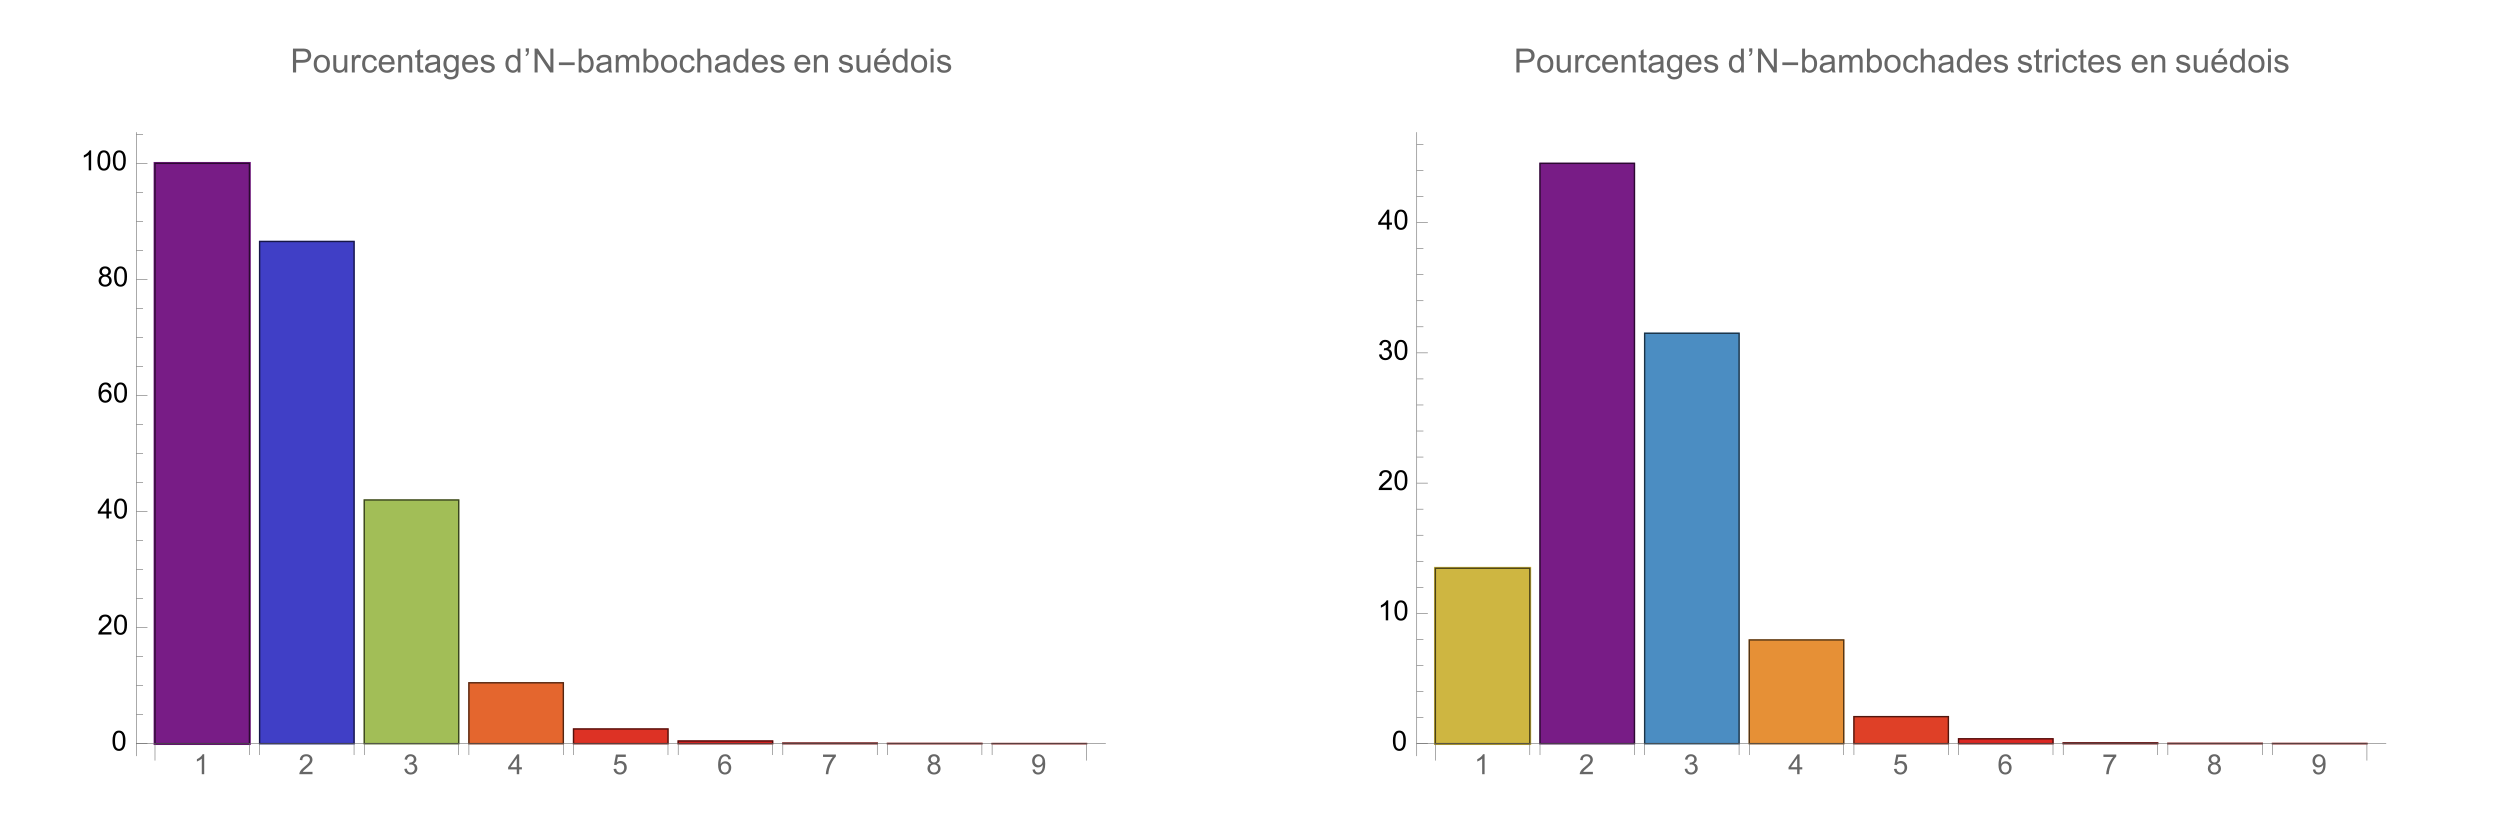 <svg preserveAspectRatio="xMidYMin" viewBox="0 0 900 300" xmlns="http://www.w3.org/2000/svg" xmlns:xlink="http://www.w3.org/1999/xlink"><symbol id="a" overflow="visible"><path d="m3.727 0h-.879v-5.602c-.211.203-.488.406-.832.605-.344.203-.652.355-.926.457v-.852c.492-.23.922-.512 1.289-.84.367-.328.629-.648.781-.957h.566zm0 0"/></symbol><symbol id="b" overflow="visible"><path d="m5.035-.844v.844h-4.73c-.008-.211.027-.414.102-.609.121-.324.312-.641.578-.953s.648-.672 1.148-1.086c.777-.637 1.305-1.141 1.578-1.516.273-.371.41-.723.41-1.055 0-.348-.125-.645-.375-.883-.246-.238-.574-.359-.973-.359-.422 0-.762.129-1.016.383-.254.254-.383.605-.387 1.055l-.902-.094c.062-.672.293-1.188.699-1.539.402-.355.945-.531 1.625-.531.688 0 1.23.191 1.629.57.402.383.602.855.602 1.418 0 .285-.059.566-.176.844-.117.277-.312.566-.582.875-.273.305-.723.727-1.355 1.258-.527.441-.867.742-1.016.902-.148.156-.273.316-.371.477zm0 0"/></symbol><symbol id="c" overflow="visible"><path d="m.422-1.891.875-.117c.102.5.273.859.516 1.078s.539.328.887.328c.414 0 .762-.141 1.047-.43.285-.285.43-.641.43-1.062 0-.406-.133-.738-.395-1-.266-.262-.602-.391-1.008-.391-.164 0-.371.031-.621.094l.098-.77c.059.008.105.012.141.012.375 0 .715-.102 1.012-.297.301-.195.449-.496.449-.902 0-.32-.109-.59-.328-.801-.219-.211-.496-.316-.844-.316-.34 0-.625.105-.852.324-.23.215-.375.535-.441.965l-.879-.156c.109-.59.352-1.047.734-1.371.379-.324.852-.484 1.418-.484.391 0 .75.082 1.082.25.328.168.578.398.754.688.172.289.262.598.262.922 0 .309-.086.594-.25.844-.168.254-.414.457-.738.609.422.098.754.297.988.605.234.309.352.691.352 1.156 0 .625-.23 1.152-.688 1.59-.453.434-1.031.648-1.727.648-.629 0-1.148-.184-1.566-.559-.414-.375-.652-.859-.707-1.457zm0 0"/></symbol><symbol id="d" overflow="visible"><path d="m3.234 0v-1.715h-3.109v-.805l3.27-4.637h.715v4.637h.969v.805h-.969v1.715zm0-2.52v-3.227l-2.242 3.227zm0 0"/></symbol><symbol id="e" overflow="visible"><path d="m.414-1.875.922-.078c.07.449.23.785.477 1.012.25.227.551.34.902.34.422 0 .781-.16 1.074-.477.293-.32.438-.742.438-1.27 0-.504-.141-.898-.422-1.188-.281-.289-.648-.434-1.105-.434-.281 0-.539.062-.766.191-.227.129-.406.297-.535.5l-.828-.105.695-3.68h3.559v.844h-2.855l-.387 1.922c.43-.301.879-.449 1.352-.449.625 0 1.152.215 1.582.648s.645.992.645 1.672c0 .648-.188 1.207-.566 1.68-.457.578-1.086.867-1.879.867-.652 0-1.184-.18-1.594-.547-.41-.363-.648-.848-.707-1.449zm0 0"/></symbol><symbol id="f" overflow="visible"><path d="m4.977-5.406-.875.07c-.078-.344-.188-.598-.332-.754-.238-.25-.531-.375-.879-.375-.281 0-.527.078-.738.234-.277.203-.492.496-.652.883-.16.387-.242.941-.25 1.656.211-.324.469-.562.777-.719.305-.156.625-.234.961-.234.586 0 1.086.215 1.496.648.414.43.617.988.617 1.672 0 .449-.098.867-.289 1.254-.195.383-.461.68-.797.883-.34.207-.727.309-1.156.309-.73 0-1.328-.27-1.789-.809-.461-.539-.695-1.426-.695-2.664 0-1.383.258-2.387.766-3.016.445-.547 1.047-.82 1.805-.82.562 0 1.023.156 1.383.473s.574.754.648 1.309zm-3.59 3.086c0 .305.062.594.191.871.129.277.309.488.539.633.234.145.477.215.73.215.371 0 .688-.148.957-.449.266-.301.398-.707.398-1.219 0-.496-.133-.887-.395-1.172-.262-.285-.598-.426-.996-.426s-.734.141-1.012.426c-.277.285-.414.66-.414 1.121zm0 0"/></symbol><symbol id="g" overflow="visible"><path d="m.473-6.219v-.848h4.637v.684c-.457.484-.91 1.129-1.355 1.934-.449.805-.793 1.633-1.039 2.48-.176.602-.289 1.258-.336 1.969h-.902c.008-.562.117-1.242.328-2.039.211-.797.516-1.57.914-2.309.395-.742.816-1.363 1.262-1.871zm0 0"/></symbol><symbol id="h" overflow="visible"><path d="m1.766-3.883c-.363-.133-.633-.324-.809-.57s-.262-.543-.262-.891c0-.52.184-.957.559-1.312s.875-.531 1.496-.531c.625 0 1.125.18 1.508.543.383.363.57.805.57 1.328 0 .332-.086.621-.262.867-.172.246-.438.434-.793.566.441.145.773.375 1.004.695.23.32.344.699.344 1.141 0 .613-.215 1.129-.648 1.543-.434.418-1.004.625-1.707.625-.707 0-1.277-.207-1.711-.625-.434-.418-.648-.941-.648-1.566 0-.465.117-.855.352-1.168.238-.316.574-.531 1.008-.645zm-.172-1.488c0 .34.105.613.324.832.219.215.504.32.852.32.34 0 .613-.105.832-.32.215-.211.324-.473.324-.781 0-.324-.113-.594-.336-.816-.223-.219-.5-.328-.832-.328-.336 0-.613.105-.836.324-.219.215-.328.469-.328.77zm-.285 3.305c0 .25.059.496.18.73.117.234.293.414.527.543.234.129.488.191.758.191.422 0 .766-.133 1.039-.406.273-.27.41-.613.41-1.027 0-.426-.141-.773-.422-1.051-.281-.277-.633-.414-1.059-.414-.414 0-.754.137-1.027.41-.27.273-.406.613-.406 1.023zm0 0"/></symbol><symbol id="i" overflow="visible"><path d="m.547-1.656.844-.078c.07.398.211.688.41.867.203.18.461.266.777.266.27 0 .508-.062.711-.184.203-.125.371-.289.5-.496.129-.207.238-.484.328-.836.086-.352.133-.711.133-1.078 0-.039-.004-.094-.008-.172-.176.277-.414.504-.719.68-.305.172-.633.262-.988.262-.594 0-1.094-.215-1.504-.645-.41-.43-.617-.996-.617-1.699 0-.727.215-1.312.645-1.754.426-.441.965-.664 1.605-.664.469 0 .895.125 1.277.375.387.25.68.609.879 1.074.203.465.301 1.133.301 2.012 0 .914-.098 1.645-.297 2.188-.199.539-.492.953-.887 1.234-.391.285-.852.426-1.379.426-.559 0-1.016-.156-1.371-.465-.355-.312-.57-.75-.641-1.312zm3.598-3.156c0-.508-.133-.906-.402-1.203-.27-.297-.59-.445-.969-.445-.391 0-.73.16-1.02.48-.289.316-.434.73-.434 1.238 0 .457.137.828.41 1.113.277.285.613.426 1.02.426s.742-.141 1.004-.426c.262-.285.391-.68.391-1.184zm0 0"/></symbol><symbol id="j" overflow="visible"><path d="m.414-3.531c0-.844.09-1.527.262-2.043.176-.516.434-.914.777-1.191.344-.281.773-.422 1.297-.422.383 0 .719.078 1.008.23.289.156.531.379.719.672.188.289.336.645.445 1.062.109.418.16.984.16 1.691 0 .84-.086 1.52-.258 2.035s-.43.914-.773 1.195c-.344.281-.777.422-1.301.422-.691 0-1.234-.246-1.625-.742-.473-.594-.711-1.566-.711-2.91zm.906 0c0 1.176.137 1.957.41 2.348.277.387.613.582 1.02.582.402 0 .742-.195 1.016-.586.277-.391.414-1.172.414-2.344 0-1.18-.137-1.961-.414-2.348-.273-.387-.617-.582-1.027-.582-.402 0-.727.172-.965.516-.305.434-.453 1.238-.453 2.414zm0 0"/></symbol><symbol id="k" overflow="visible"><path d="m.926 0v-8.59h3.238c.57 0 1.008.027 1.309.082.422.07.777.203 1.059.402.285.195.516.473.691.828.172.355.262.746.262 1.172 0 .73-.234 1.348-.699 1.855-.465.504-1.305.758-2.52.758h-2.203v3.492zm1.137-4.508h2.219c.734 0 1.258-.133 1.566-.406.309-.273.465-.66.465-1.156 0-.359-.094-.668-.273-.922-.184-.258-.422-.426-.719-.508-.191-.051-.547-.078-1.062-.078h-2.195zm0 0"/></symbol><symbol id="l" overflow="visible"><path d="m.398-3.109c0-1.152.32-2.008.961-2.562.535-.461 1.188-.691 1.957-.691.855 0 1.555.281 2.098.84.543.562.812 1.336.812 2.324 0 .801-.117 1.43-.359 1.891-.238.457-.59.816-1.047 1.066-.461.254-.961.383-1.504.383-.871 0-1.574-.281-2.113-.836-.535-.559-.805-1.367-.805-2.414zm1.086 0c0 .797.172 1.391.52 1.789.348.395.785.594 1.312.594.523 0 .957-.199 1.309-.598.348-.398.52-1.004.52-1.824 0-.77-.176-1.352-.523-1.746-.352-.398-.785-.598-1.305-.598-.527 0-.965.199-1.312.594-.348.395-.52.992-.52 1.789zm0 0"/></symbol><symbol id="m" overflow="visible"><path d="m4.867 0v-.914c-.484.703-1.141 1.055-1.973 1.055-.367 0-.711-.07-1.027-.211-.32-.141-.555-.316-.711-.531-.152-.211-.262-.473-.324-.781-.043-.207-.066-.535-.066-.984v-3.855h1.055v3.449c0 .551.023.922.066 1.117.066.277.207.492.422.652.215.156.48.238.797.238.316 0 .613-.082.891-.246.277-.16.473-.383.59-.66.113-.281.172-.688.172-1.219v-3.332h1.055v6.223zm0 0"/></symbol><symbol id="n" overflow="visible"><path d="m.781 0v-6.223h.945v.941c.242-.441.469-.73.672-.871.207-.141.43-.211.68-.211.355 0 .715.113 1.082.34l-.363.977c-.258-.152-.516-.227-.773-.227-.23 0-.438.07-.621.207-.184.141-.316.332-.395.578-.117.375-.172.785-.172 1.23v3.258zm0 0"/></symbol><symbol id="o" overflow="visible"><path d="m4.852-2.281 1.039.137c-.113.715-.406 1.273-.871 1.68-.469.402-1.043.605-1.723.605-.852 0-1.535-.277-2.051-.836-.52-.555-.777-1.352-.777-2.391 0-.672.109-1.262.336-1.766.223-.504.559-.883 1.016-1.133.453-.254.949-.379 1.484-.379.676 0 1.227.172 1.656.512.43.344.707.828.828 1.457l-1.023.16c-.098-.418-.273-.734-.52-.945-.25-.211-.551-.316-.902-.316-.531 0-.961.191-1.293.57-.332.383-.496.984-.496 1.809 0 .836.156 1.445.477 1.82.32.379.742.57 1.258.57.414 0 .758-.125 1.035-.383.277-.254.453-.641.527-1.172zm0 0"/></symbol><symbol id="p" overflow="visible"><path d="m5.051-2.004 1.09.137c-.172.637-.492 1.129-.953 1.48-.465.352-1.062.527-1.781.527-.91 0-1.633-.281-2.168-.84-.531-.562-.801-1.348-.801-2.359 0-1.047.273-1.859.812-2.438s1.234-.867 2.094-.867c.832 0 1.516.285 2.039.848.527.566.793 1.367.793 2.391 0 .062-.004.156-.004.281h-4.641c.039.684.23 1.211.578 1.57.348.363.781.547 1.301.547.387 0 .715-.102.988-.305.273-.203.492-.527.652-.973zm-3.465-1.707h3.477c-.047-.523-.18-.914-.398-1.176-.336-.406-.773-.609-1.305-.609-.484 0-.895.16-1.223.488-.332.324-.512.758-.551 1.297zm0 0"/></symbol><symbol id="q" overflow="visible"><path d="m.789 0v-6.223h.953v.887c.457-.684 1.117-1.027 1.977-1.027.375 0 .723.066 1.035.203.316.133.551.309.707.527s.266.48.328.781c.039.195.059.539.059 1.023v3.828h-1.055v-3.785c0-.43-.043-.75-.121-.965-.082-.211-.23-.383-.438-.508-.211-.129-.453-.191-.734-.191-.449 0-.84.145-1.164.426-.328.285-.492.828-.492 1.625v3.398zm0 0"/></symbol><symbol id="r" overflow="visible"><path d="m3.094-.945.152.934c-.297.062-.562.094-.797.094-.383 0-.68-.059-.891-.184-.211-.121-.359-.277-.445-.477-.086-.195-.129-.609-.129-1.242v-3.582h-.773v-.82h.773v-1.543l1.047-.633v2.176h1.062v.82h-1.062v3.637c0 .301.02.496.059.582.035.086.098.152.18.207.086.051.207.074.363.074.117 0 .27-.012.461-.043zm0 0"/></symbol><symbol id="s" overflow="visible"><path d="m4.852-.766c-.391.332-.766.562-1.129.703-.359.137-.746.203-1.16.203-.684 0-1.211-.168-1.578-.5-.367-.336-.551-.762-.551-1.281 0-.305.07-.582.207-.836.141-.25.32-.453.547-.605.223-.152.477-.27.758-.348.207-.055.52-.105.938-.156.852-.102 1.477-.223 1.883-.363.004-.145.004-.238.004-.277 0-.43-.098-.73-.301-.906-.27-.238-.668-.359-1.199-.359-.496 0-.863.09-1.098.262-.238.176-.414.48-.523.926l-1.031-.141c.094-.441.246-.801.461-1.07.215-.273.523-.48.93-.629.406-.145.879-.219 1.414-.219.531 0 .961.062 1.297.188.332.125.574.281.73.473.156.188.266.43.328.719.035.18.051.5.051.969v1.406c0 .98.023 1.602.07 1.863.043.258.133.508.266.746h-1.102c-.109-.219-.18-.477-.211-.766zm-.086-2.359c-.383.156-.961.289-1.727.398-.434.062-.738.133-.918.211-.18.078-.316.195-.418.344-.098.152-.145.32-.145.5 0 .281.105.516.32.703.211.188.523.281.934.281.406 0 .766-.086 1.086-.266.316-.176.547-.422.695-.727.113-.238.172-.594.172-1.055zm0 0"/></symbol><symbol id="t" overflow="visible"><path d="m.598.516 1.027.152c.043.316.16.547.355.691.262.195.621.293 1.074.293.488 0 .863-.098 1.129-.293s.445-.469.539-.82c.055-.215.082-.664.074-1.352-.461.543-1.031.812-1.719.812-.855 0-1.52-.309-1.988-.926-.469-.617-.703-1.355-.703-2.223 0-.594.105-1.141.324-1.641.215-.504.523-.891.934-1.164.406-.273.887-.41 1.438-.41.734 0 1.34.297 1.816.891v-.75h.973v5.379c0 .969-.098 1.656-.297 2.059-.195.406-.508.723-.938.957-.426.234-.953.352-1.578.352-.742 0-1.34-.164-1.801-.5-.457-.332-.676-.836-.66-1.508zm.871-3.738c0 .816.164 1.41.488 1.785s.73.562 1.219.562c.484 0 .891-.184 1.219-.559.328-.371.492-.957.492-1.754 0-.762-.168-1.336-.508-1.723-.336-.387-.746-.582-1.223-.582-.469 0-.867.191-1.195.574-.328.379-.492.945-.492 1.695zm0 0"/></symbol><symbol id="u" overflow="visible"><path d="m.367-1.859 1.047-.164c.059.418.219.742.488.961.266.223.641.336 1.121.336.484 0 .844-.098 1.078-.297.234-.195.352-.43.352-.695 0-.238-.102-.422-.312-.562-.145-.094-.5-.211-1.078-.355-.773-.195-1.309-.363-1.605-.508-.301-.141-.527-.34-.68-.59-.156-.254-.23-.531-.23-.836 0-.277.062-.535.188-.77.129-.238.301-.434.52-.59.164-.121.387-.223.672-.309.281-.082.586-.125.91-.125.488 0 .918.07 1.285.211.371.141.645.332.816.57.176.242.297.562.367.965l-1.031.141c-.047-.32-.184-.57-.41-.75-.223-.18-.543-.27-.949-.27-.484 0-.832.082-1.039.238-.207.16-.312.352-.312.562 0 .137.047.262.133.371.086.113.219.207.402.281.105.039.418.129.934.27.746.199 1.266.363 1.559.488.297.129.527.312.695.555.168.242.254.543.254.902 0 .352-.105.684-.309.992-.207.312-.504.551-.887.723-.387.168-.828.254-1.312.254-.809 0-1.426-.168-1.852-.504-.422-.336-.695-.832-.812-1.496zm0 0"/></symbol><symbol id="v" overflow="visible"><path d="m4.828 0v-.785c-.395.617-.977.926-1.742.926-.496 0-.949-.137-1.367-.41-.414-.273-.738-.656-.965-1.145-.23-.492-.344-1.055-.344-1.691 0-.621.105-1.184.309-1.691.207-.504.52-.891.934-1.164.414-.27.879-.402 1.387-.402.375 0 .711.078 1.004.238.293.156.531.363.715.617v-3.082h1.047v8.59zm-3.336-3.105c0 .797.172 1.395.508 1.785.336.395.73.594 1.188.594.461 0 .852-.188 1.176-.566.32-.375.48-.949.48-1.723 0-.852-.164-1.477-.492-1.875-.328-.398-.73-.602-1.211-.602-.469 0-.859.195-1.176.578-.312.383-.473.984-.473 1.809zm0 0"/></symbol><symbol id="w" overflow="visible"><path d="m.727-7.453v-1.227h1.133v.969c0 .523-.062.898-.184 1.133-.168.316-.43.555-.785.711l-.258-.414c.211-.086.367-.223.473-.406.102-.188.16-.441.172-.766zm0 0"/></symbol><symbol id="x" overflow="visible"><path d="m.914 0v-8.59h1.164l4.516 6.746v-6.746h1.086v8.59h-1.164l-4.512-6.75v6.75zm0 0"/></symbol><symbol id="y" overflow="visible"><path d="m1.766 0h-.98v-8.59h1.055v3.066c.445-.559 1.012-.84 1.707-.84.383 0 .742.078 1.086.23.34.156.621.371.844.652.219.277.391.613.516 1.012.125.395.188.812.188 1.266 0 1.066-.262 1.891-.789 2.469-.527.582-1.16.875-1.898.875-.734 0-1.312-.305-1.727-.922zm-.016-3.156c0 .746.102 1.281.305 1.617.332.543.781.812 1.352.812.461 0 .859-.199 1.195-.602.336-.398.5-.996.5-1.789 0-.812-.16-1.414-.48-1.797-.324-.387-.715-.582-1.168-.582-.461 0-.859.199-1.195.602-.336.398-.508.98-.508 1.738zm0 0"/></symbol><symbol id="z" overflow="visible"><path d="m.789 0v-6.223h.945v.871c.195-.305.453-.547.781-.734.324-.184.691-.277 1.105-.277.461 0 .84.098 1.133.285.297.191.504.461.625.805.492-.727 1.133-1.09 1.922-1.09.617 0 1.09.172 1.426.512.332.344.496.867.496 1.578v4.273h-1.051v-3.922c0-.422-.031-.723-.102-.91-.066-.184-.191-.332-.371-.449-.18-.113-.391-.168-.633-.168-.438 0-.801.145-1.09.438-.289.289-.434.754-.434 1.395v3.617h-1.055v-4.043c0-.469-.086-.82-.258-1.055s-.453-.352-.844-.352c-.297 0-.57.078-.824.234-.25.156-.434.387-.547.684-.113.301-.172.734-.172 1.305v3.227zm0 0"/></symbol><symbol id="A" overflow="visible"><path d="m.789 0v-8.59h1.055v3.082c.492-.57 1.117-.855 1.867-.855.461 0 .859.09 1.199.273.34.18.582.434.73.754.145.32.219.781.219 1.391v3.945h-1.055v-3.945c0-.527-.113-.91-.344-1.148-.227-.242-.551-.359-.969-.359-.312 0-.605.078-.883.242-.273.16-.469.383-.586.656-.117.277-.18.664-.18 1.148v3.406zm0 0"/></symbol><symbol id="B" overflow="visible"><path d="m5.051-2.004 1.09.137c-.172.637-.492 1.129-.953 1.48-.465.352-1.062.527-1.781.527-.91 0-1.633-.281-2.168-.84-.531-.562-.801-1.348-.801-2.359 0-1.047.273-1.859.812-2.438s1.234-.867 2.094-.867c.832 0 1.516.285 2.039.848.527.566.793 1.367.793 2.391 0 .062-.004.156-.004.281h-4.641c.039.684.23 1.211.578 1.57.348.363.781.547 1.301.547.387 0 .715-.102.988-.305.273-.203.492-.527.652-.973zm-3.465-1.707h3.477c-.047-.523-.18-.914-.398-1.176-.336-.406-.773-.609-1.305-.609-.484 0-.895.16-1.223.488-.332.324-.512.758-.551 1.297zm1.141-3.285.777-1.641h1.383l-1.289 1.641zm0 0"/></symbol><symbol id="C" overflow="visible"><path d="m.797-7.375v-1.215h1.055v1.215zm0 7.375v-6.223h1.055v6.223zm0 0"/></symbol><symbol id="D" overflow="visible"><path d="m6.344-2.633h-5.68v-.984h5.68zm0 0"/></symbol><g stroke-linecap="square"><path d="m55.797 267.707v-208.898h33.992v208.898zm0 0" fill="#781c86" stroke="#781c86" stroke-miterlimit="3.25"/><path d="m55.797 267.707v-208.898h33.992v208.898zm0 0" fill="none" stroke="#000" stroke-miterlimit="3.25" stroke-opacity=".637" stroke-width=".5"/><path d="m93.465 267.707v-180.773h33.996v180.773zm0 0" fill="#403fc6" stroke="#403fc6" stroke-miterlimit="3.25" stroke-width=".5"/><path d="m93.465 267.707v-180.773h33.996v180.773zm0 0" fill="none" stroke="#000" stroke-miterlimit="3.25" stroke-opacity=".637" stroke-width=".5"/><path d="m131.137 267.707v-87.711h33.992v87.711zm0 0" fill="#a2be57" stroke="#a2be57" stroke-miterlimit="3.25" stroke-width=".5"/><path d="m131.137 267.707v-87.711h33.992v87.711zm0 0" fill="none" stroke="#000" stroke-miterlimit="3.25" stroke-opacity=".637" stroke-width=".5"/><path d="m168.805 267.707v-21.898h33.996v21.898zm0 0" fill="#e4662e" stroke="#e4662e" stroke-miterlimit="3.25" stroke-width=".5"/><path d="m168.805 267.707v-21.898h33.996v21.898zm0 0" fill="none" stroke="#000" stroke-miterlimit="3.25" stroke-opacity=".637" stroke-width=".5"/><path d="m206.477 267.707v-5.273h33.996v5.273zm0 0" fill="#dd3225" stroke="#dd3225" stroke-miterlimit="3.25" stroke-width=".5"/><path d="m206.477 267.707v-5.273h33.996v5.273zm0 0" fill="none" stroke="#000" stroke-miterlimit="3.25" stroke-opacity=".637" stroke-width=".5"/><path d="m244.148 267.707v-.945h33.992v.945zm0 0" fill="#db2422" stroke="#db2422" stroke-miterlimit="3.25" stroke-width=".5"/><path d="m244.148 267.707v-.945h33.992v.945zm0 0" fill="none" stroke="#000" stroke-miterlimit="3.25" stroke-opacity=".637" stroke-width=".5"/><path d="m281.816 267.707v-.176h33.996v.176zm0 0" fill="#db2222" stroke="#db2222" stroke-miterlimit="3.25" stroke-width=".5"/><path d="m281.816 267.707v-.176h33.996v.176zm0 0" fill="none" stroke="#000" stroke-miterlimit="3.25" stroke-opacity=".637" stroke-width=".5"/><path d="m319.488 267.707v-.062h33.992v.062zm0 0" fill="#db2222" stroke="#db2222" stroke-miterlimit="3.25" stroke-width=".5"/><path d="m319.488 267.707v-.062h33.992v.062zm0 0" fill="none" stroke="#000" stroke-miterlimit="3.25" stroke-opacity=".637" stroke-width=".5"/><path d="m357.16 267.707v-.023h33.992v.023zm0 0" fill="#db2122" stroke="#db2122" stroke-miterlimit="3.25" stroke-width=".5"/><path d="m357.16 267.707v-.023h33.992v.023zm0 0" fill="none" stroke="#000" stroke-miterlimit="3.25" stroke-opacity=".637" stroke-width=".5"/><path d="m49.086 267.707h348.906" fill="none" stroke="#666" stroke-miterlimit="3.25" stroke-width=".2"/><path d="m55.797 267.707v6" fill="none" stroke="#666" stroke-miterlimit="3.25" stroke-width=".2"/><path d="m391.152 267.707v6" fill="none" stroke="#666" stroke-miterlimit="3.25" stroke-width=".2"/><path d="m89.789 267.707v4" fill="none" stroke="#666" stroke-miterlimit="3.25" stroke-width=".2"/><path d="m93.465 267.707v4" fill="none" stroke="#666" stroke-miterlimit="3.25" stroke-width=".2"/><path d="m127.461 267.707v4" fill="none" stroke="#666" stroke-miterlimit="3.25" stroke-width=".2"/><path d="m131.137 267.707v4" fill="none" stroke="#666" stroke-miterlimit="3.25" stroke-width=".2"/><path d="m165.129 267.707v4" fill="none" stroke="#666" stroke-miterlimit="3.25" stroke-width=".2"/><path d="m168.805 267.707v4" fill="none" stroke="#666" stroke-miterlimit="3.25" stroke-width=".2"/><path d="m202.801 267.707v4" fill="none" stroke="#666" stroke-miterlimit="3.25" stroke-width=".2"/><path d="m206.477 267.707v4" fill="none" stroke="#666" stroke-miterlimit="3.25" stroke-width=".2"/><path d="m240.473 267.707v4" fill="none" stroke="#666" stroke-miterlimit="3.25" stroke-width=".2"/><path d="m244.148 267.707v4" fill="none" stroke="#666" stroke-miterlimit="3.25" stroke-width=".2"/><path d="m278.141 267.707v4" fill="none" stroke="#666" stroke-miterlimit="3.25" stroke-width=".2"/><path d="m281.816 267.707v4" fill="none" stroke="#666" stroke-miterlimit="3.25" stroke-width=".2"/><path d="m315.812 267.707v4" fill="none" stroke="#666" stroke-miterlimit="3.25" stroke-width=".2"/><path d="m319.488 267.707v4" fill="none" stroke="#666" stroke-miterlimit="3.25" stroke-width=".2"/><path d="m353.48 267.707v4" fill="none" stroke="#666" stroke-miterlimit="3.25" stroke-width=".2"/><path d="m357.16 267.707v4" fill="none" stroke="#666" stroke-miterlimit="3.25" stroke-width=".2"/></g><use fill="#666" x="69.792" xlink:href="#a" y="278.706"/><use fill="#666" x="107.462" xlink:href="#b" y="278.706"/><use fill="#666" x="145.133" xlink:href="#c" y="278.706"/><use fill="#666" x="182.803" xlink:href="#d" y="278.706"/><use fill="#666" x="220.474" xlink:href="#e" y="278.706"/><use fill="#666" x="258.144" xlink:href="#f" y="278.706"/><use fill="#666" x="295.815" xlink:href="#g" y="278.706"/><use fill="#666" x="333.485" xlink:href="#h" y="278.706"/><use fill="#666" x="371.156" xlink:href="#i" y="278.706"/><path d="m49.086 267.707h4" fill="none" stroke="#666" stroke-miterlimit="3.25" stroke-width=".2"/><use x="40.088" xlink:href="#j" y="270.206"/><path d="m49.086 257.262h2.402" fill="none" stroke="#666" stroke-miterlimit="3.25" stroke-width=".2"/><path d="m49.086 246.816h2.402" fill="none" stroke="#666" stroke-miterlimit="3.25" stroke-width=".2"/><path d="m49.086 236.371h2.402" fill="none" stroke="#666" stroke-miterlimit="3.25" stroke-width=".2"/><path d="m49.086 225.926h4" fill="none" stroke="#666" stroke-miterlimit="3.25" stroke-width=".2"/><g><use x="35.088" xlink:href="#b" y="228.426"/><use x="40.649" xlink:href="#j" y="228.426"/></g><path d="m49.086 215.48h2.402" fill="none" stroke="#666" stroke-miterlimit="3.25" stroke-width=".2"/><path d="m49.086 205.035h2.402" fill="none" stroke="#666" stroke-miterlimit="3.25" stroke-width=".2"/><path d="m49.086 194.59h2.402" fill="none" stroke="#666" stroke-miterlimit="3.25" stroke-width=".2"/><path d="m49.086 184.148h4" fill="none" stroke="#666" stroke-miterlimit="3.25" stroke-width=".2"/><g><use x="35.088" xlink:href="#d" y="186.647"/><use x="40.649" xlink:href="#j" y="186.647"/></g><path d="m49.086 173.703h2.402" fill="none" stroke="#666" stroke-miterlimit="3.25" stroke-width=".2"/><path d="m49.086 163.258h2.402" fill="none" stroke="#666" stroke-miterlimit="3.25" stroke-width=".2"/><path d="m49.086 152.812h2.402" fill="none" stroke="#666" stroke-miterlimit="3.25" stroke-width=".2"/><path d="m49.086 142.367h4" fill="none" stroke="#666" stroke-miterlimit="3.25" stroke-width=".2"/><g><use x="35.088" xlink:href="#f" y="144.867"/><use x="40.649" xlink:href="#j" y="144.867"/></g><path d="m49.086 131.922h2.402" fill="none" stroke="#666" stroke-miterlimit="3.25" stroke-width=".2"/><path d="m49.086 121.477h2.402" fill="none" stroke="#666" stroke-miterlimit="3.25" stroke-width=".2"/><path d="m49.086 111.031h2.402" fill="none" stroke="#666" stroke-miterlimit="3.25" stroke-width=".2"/><path d="m49.086 100.59h4" fill="none" stroke="#666" stroke-miterlimit="3.25" stroke-width=".2"/><g><use x="35.088" xlink:href="#h" y="103.088"/><use x="40.649" xlink:href="#j" y="103.088"/></g><path d="m49.086 90.145h2.402" fill="none" stroke="#666" stroke-miterlimit="3.25" stroke-width=".2"/><path d="m49.086 79.699h2.402" fill="none" stroke="#666" stroke-miterlimit="3.25" stroke-width=".2"/><path d="m49.086 69.254h2.402" fill="none" stroke="#666" stroke-miterlimit="3.25" stroke-width=".2"/><path d="m49.086 58.809h4" fill="none" stroke="#666" stroke-miterlimit="3.25" stroke-width=".2"/><g><use x="29.088" xlink:href="#a" y="61.309"/><use x="34.649" xlink:href="#j" y="61.309"/><use x="40.211" xlink:href="#j" y="61.309"/></g><path d="m49.086 48.363h2.402" fill="none" stroke="#666" stroke-miterlimit="3.25" stroke-width=".2"/><path d="m49.086 272.199v-224.621" fill="none" stroke="#666" stroke-miterlimit="3.25" stroke-width=".2"/><g fill="#666"><use x="104.541" xlink:href="#k" y="26.078"/><use x="112.545" xlink:href="#l" y="26.078"/><use x="119.219" xlink:href="#m" y="26.078"/><use x="125.892" xlink:href="#n" y="26.078"/><use x="129.888" xlink:href="#o" y="26.078"/><use x="135.888" xlink:href="#p" y="26.078"/><use x="142.562" xlink:href="#q" y="26.078"/><use x="149.236" xlink:href="#r" y="26.078"/><use x="152.57" xlink:href="#s" y="26.078"/><use x="159.244" xlink:href="#t" y="26.078"/><use x="165.918" xlink:href="#p" y="26.078"/><use x="172.592" xlink:href="#u" y="26.078"/></g><use fill="#666" x="181.541" xlink:href="#v" y="26.078"/><use fill="#666" x="188.541" xlink:href="#w" y="26.078"/><use fill="#666" x="191.541" xlink:href="#x" y="26.078"/><use fill="#666" x="200.541" xlink:href="#D" y="26.078"/><g fill="#666"><use x="207.541" xlink:href="#y" y="26.078"/><use x="214.215" xlink:href="#s" y="26.078"/><use x="220.888" xlink:href="#z" y="26.078"/><use x="230.885" xlink:href="#y" y="26.078"/><use x="237.558" xlink:href="#l" y="26.078"/><use x="244.232" xlink:href="#o" y="26.078"/><use x="250.232" xlink:href="#A" y="26.078"/><use x="256.906" xlink:href="#s" y="26.078"/><use x="263.58" xlink:href="#v" y="26.078"/><use x="270.254" xlink:href="#p" y="26.078"/><use x="276.928" xlink:href="#u" y="26.078"/></g><g fill="#666"><use x="285.541" xlink:href="#p" y="26.078"/><use x="292.215" xlink:href="#q" y="26.078"/></g><g fill="#666"><use x="301.541" xlink:href="#u" y="26.078"/><use x="307.541" xlink:href="#m" y="26.078"/><use x="314.215" xlink:href="#B" y="26.078"/><use x="320.888" xlink:href="#v" y="26.078"/><use x="327.562" xlink:href="#l" y="26.078"/><use x="334.236" xlink:href="#C" y="26.078"/><use x="336.902" xlink:href="#u" y="26.078"/></g><path d="m516.734 267.707v-63.137h33.992v63.137zm0 0" fill="#ceb641" stroke="#ceb641" stroke-linecap="square" stroke-miterlimit="3.25"/><path d="m516.734 267.707v-63.137h33.992v63.137zm0 0" style="fill:none;stroke-width:.5;stroke-linecap:square;stroke:#000;stroke-opacity:.637;stroke-miterlimit:3.25"/><path d="m554.402 267.707v-208.898h33.996v208.898zm0 0" fill="#781c86" stroke="#781c86" stroke-linecap="square" stroke-miterlimit="3.25" stroke-width=".5"/><path d="m554.402 267.707v-208.898h33.996v208.898zm0 0" style="fill:none;stroke-width:.5;stroke-linecap:square;stroke:#000;stroke-opacity:.637;stroke-miterlimit:3.25"/><path d="m592.074 267.707v-147.73h33.996v147.73zm0 0" fill="#4b8dc2" stroke="#4b8dc2" stroke-linecap="square" stroke-miterlimit="3.25" stroke-width=".5"/><path d="m592.074 267.707v-147.73h33.996v147.73zm0 0" style="fill:none;stroke-width:.5;stroke-linecap:square;stroke:#000;stroke-opacity:.637;stroke-miterlimit:3.25"/><path d="m629.746 267.707v-37.324h33.992v37.324zm0 0" fill="#e69036" stroke="#e69036" stroke-linecap="square" stroke-miterlimit="3.25" stroke-width=".5"/><path d="m629.746 267.707v-37.324h33.992v37.324zm0 0" style="fill:none;stroke-width:.5;stroke-linecap:square;stroke:#000;stroke-opacity:.637;stroke-miterlimit:3.25"/><path d="m667.414 267.707v-9.715h33.996v9.715zm0 0" fill="#df4027" stroke="#df4027" stroke-linecap="square" stroke-miterlimit="3.25" stroke-width=".5"/><path d="m667.414 267.707v-9.715h33.996v9.715zm0 0" style="fill:none;stroke-width:.5;stroke-linecap:square;stroke:#000;stroke-opacity:.637;stroke-miterlimit:3.25"/><path d="m705.086 267.707v-1.734h33.992v1.734zm0 0" fill="#db2723" stroke="#db2723" stroke-linecap="square" stroke-miterlimit="3.25" stroke-width=".5"/><path d="m705.086 267.707v-1.734h33.992v1.734zm0 0" style="fill:none;stroke-width:.5;stroke-linecap:square;stroke:#000;stroke-opacity:.637;stroke-miterlimit:3.25"/><path d="m742.758 267.707v-.254h33.992v.254zm0 0" fill="#db2222" stroke="#db2222" stroke-linecap="square" stroke-miterlimit="3.25" stroke-width=".5"/><path d="m742.758 267.707v-.254h33.992v.254zm0 0" style="fill:none;stroke-width:.5;stroke-linecap:square;stroke:#000;stroke-opacity:.637;stroke-miterlimit:3.25"/><path d="m780.426 267.707v-.086h33.996v.086zm0 0" fill="#db2222" stroke="#db2222" stroke-linecap="square" stroke-miterlimit="3.25" stroke-width=".5"/><path d="m780.426 267.707v-.086h33.996v.086zm0 0" style="fill:none;stroke-width:.5;stroke-linecap:square;stroke:#000;stroke-opacity:.637;stroke-miterlimit:3.25"/><path d="m818.098 267.707v-.051h33.992v.051zm0 0" fill="#db2122" stroke="#db2122" stroke-linecap="square" stroke-miterlimit="3.25" stroke-width=".5"/><path d="m818.098 267.707v-.051h33.992v.051zm0 0" style="fill:none;stroke-width:.5;stroke-linecap:square;stroke:#000;stroke-opacity:.637;stroke-miterlimit:3.25"/><path d="m510.027 267.707h348.906" fill="none" stroke="#666" stroke-linecap="square" stroke-miterlimit="3.25" stroke-width=".2"/><path d="m516.734 267.707v6" fill="none" stroke="#666" stroke-linecap="square" stroke-miterlimit="3.25" stroke-width=".2"/><path d="m852.09 267.707v6" fill="none" stroke="#666" stroke-linecap="square" stroke-miterlimit="3.25" stroke-width=".2"/><path d="m550.727 267.707v4" fill="none" stroke="#666" stroke-linecap="square" stroke-miterlimit="3.25" stroke-width=".2"/><path d="m554.402 267.707v4" fill="none" stroke="#666" stroke-linecap="square" stroke-miterlimit="3.25" stroke-width=".2"/><path d="m588.398 267.707v4" fill="none" stroke="#666" stroke-linecap="square" stroke-miterlimit="3.25" stroke-width=".2"/><path d="m592.074 267.707v4" fill="none" stroke="#666" stroke-linecap="square" stroke-miterlimit="3.25" stroke-width=".2"/><path d="m626.07 267.707v4" fill="none" stroke="#666" stroke-linecap="square" stroke-miterlimit="3.25" stroke-width=".2"/><path d="m629.746 267.707v4" fill="none" stroke="#666" stroke-linecap="square" stroke-miterlimit="3.25" stroke-width=".2"/><path d="m663.738 267.707v4" fill="none" stroke="#666" stroke-linecap="square" stroke-miterlimit="3.25" stroke-width=".2"/><path d="m667.414 267.707v4" fill="none" stroke="#666" stroke-linecap="square" stroke-miterlimit="3.25" stroke-width=".2"/><path d="m701.41 267.707v4" fill="none" stroke="#666" stroke-linecap="square" stroke-miterlimit="3.25" stroke-width=".2"/><path d="m705.086 267.707v4" fill="none" stroke="#666" stroke-linecap="square" stroke-miterlimit="3.25" stroke-width=".2"/><path d="m739.078 267.707v4" fill="none" stroke="#666" stroke-linecap="square" stroke-miterlimit="3.25" stroke-width=".2"/><path d="m742.758 267.707v4" fill="none" stroke="#666" stroke-linecap="square" stroke-miterlimit="3.25" stroke-width=".2"/><path d="m776.75 267.707v4" fill="none" stroke="#666" stroke-linecap="square" stroke-miterlimit="3.25" stroke-width=".2"/><path d="m780.426 267.707v4" fill="none" stroke="#666" stroke-linecap="square" stroke-miterlimit="3.25" stroke-width=".2"/><path d="m814.422 267.707v4" fill="none" stroke="#666" stroke-linecap="square" stroke-miterlimit="3.25" stroke-width=".2"/><path d="m818.098 267.707v4" fill="none" stroke="#666" stroke-linecap="square" stroke-miterlimit="3.25" stroke-width=".2"/><use fill="#666" x="530.731" xlink:href="#a" y="278.706"/><use fill="#666" x="568.401" xlink:href="#b" y="278.706"/><use fill="#666" x="606.072" xlink:href="#c" y="278.706"/><use fill="#666" x="643.742" xlink:href="#d" y="278.706"/><use fill="#666" x="681.413" xlink:href="#e" y="278.706"/><use fill="#666" x="719.083" xlink:href="#f" y="278.706"/><use fill="#666" x="756.753" xlink:href="#g" y="278.706"/><use fill="#666" x="794.424" xlink:href="#h" y="278.706"/><use fill="#666" x="832.094" xlink:href="#i" y="278.706"/><path d="m510.027 267.707h4" fill="none" stroke="#666" stroke-miterlimit="3.25" stroke-width=".2"/><use x="501.027" xlink:href="#j" y="270.206"/><path d="m510.027 258.328h2.398" fill="none" stroke="#666" stroke-miterlimit="3.25" stroke-width=".2"/><path d="m510.027 248.949h2.398" fill="none" stroke="#666" stroke-miterlimit="3.25" stroke-width=".2"/><path d="m510.027 239.57h2.398" fill="none" stroke="#666" stroke-miterlimit="3.25" stroke-width=".2"/><path d="m510.027 230.191h2.398" fill="none" stroke="#666" stroke-miterlimit="3.25" stroke-width=".2"/><path d="m510.027 220.812h4" fill="none" stroke="#666" stroke-miterlimit="3.25" stroke-width=".2"/><g><use x="496.027" xlink:href="#a" y="223.314"/><use x="501.588" xlink:href="#j" y="223.314"/></g><path d="m510.027 211.438h2.398" fill="none" stroke="#666" stroke-miterlimit="3.25" stroke-width=".2"/><path d="m510.027 202.059h2.398" fill="none" stroke="#666" stroke-miterlimit="3.25" stroke-width=".2"/><path d="m510.027 192.68h2.398" fill="none" stroke="#666" stroke-miterlimit="3.25" stroke-width=".2"/><path d="m510.027 183.301h2.398" fill="none" stroke="#666" stroke-miterlimit="3.25" stroke-width=".2"/><path d="m510.027 173.922h4" fill="none" stroke="#666" stroke-miterlimit="3.25" stroke-width=".2"/><g><use x="496.027" xlink:href="#b" y="176.423"/><use x="501.588" xlink:href="#j" y="176.423"/></g><path d="m510.027 164.543h2.398" fill="none" stroke="#666" stroke-miterlimit="3.25" stroke-width=".2"/><path d="m510.027 155.168h2.398" fill="none" stroke="#666" stroke-miterlimit="3.25" stroke-width=".2"/><path d="m510.027 145.789h2.398" fill="none" stroke="#666" stroke-miterlimit="3.25" stroke-width=".2"/><path d="m510.027 136.41h2.398" fill="none" stroke="#666" stroke-miterlimit="3.25" stroke-width=".2"/><path d="m510.027 127.031h4" fill="none" stroke="#666" stroke-miterlimit="3.25" stroke-width=".2"/><g><use x="496.027" xlink:href="#c" y="129.531"/><use x="501.588" xlink:href="#j" y="129.531"/></g><path d="m510.027 117.652h2.398" fill="none" stroke="#666" stroke-miterlimit="3.25" stroke-width=".2"/><path d="m510.027 108.273h2.398" fill="none" stroke="#666" stroke-miterlimit="3.25" stroke-width=".2"/><path d="m510.027 98.895h2.398" fill="none" stroke="#666" stroke-miterlimit="3.25" stroke-width=".2"/><path d="m510.027 89.52h2.398" fill="none" stroke="#666" stroke-miterlimit="3.25" stroke-width=".2"/><path d="m510.027 80.141h4" fill="none" stroke="#666" stroke-miterlimit="3.25" stroke-width=".2"/><g><use x="496.027" xlink:href="#d" y="82.64"/><use x="501.588" xlink:href="#j" y="82.64"/></g><path d="m510.027 70.762h2.398" fill="none" stroke="#666" stroke-miterlimit="3.25" stroke-width=".2"/><path d="m510.027 61.383h2.398" fill="none" stroke="#666" stroke-miterlimit="3.25" stroke-width=".2"/><path d="m510.027 52.004h2.398" fill="none" stroke="#666" stroke-miterlimit="3.25" stroke-width=".2"/><path d="m510.027 272.199v-224.621" fill="none" stroke="#666" stroke-miterlimit="3.25" stroke-width=".2"/><g fill="#666"><use x="544.98" xlink:href="#k" y="26.078"/><use x="552.983" xlink:href="#l" y="26.078"/><use x="559.657" xlink:href="#m" y="26.078"/><use x="566.331" xlink:href="#n" y="26.078"/><use x="570.327" xlink:href="#o" y="26.078"/><use x="576.327" xlink:href="#p" y="26.078"/><use x="583.001" xlink:href="#q" y="26.078"/><use x="589.675" xlink:href="#r" y="26.078"/><use x="593.009" xlink:href="#s" y="26.078"/><use x="599.683" xlink:href="#t" y="26.078"/><use x="606.357" xlink:href="#p" y="26.078"/><use x="613.03" xlink:href="#u" y="26.078"/></g><use fill="#666" x="621.98" xlink:href="#v" y="26.078"/><use fill="#666" x="628.98" xlink:href="#w" y="26.078"/><use fill="#666" x="631.98" xlink:href="#x" y="26.078"/><use fill="#666" x="640.98" xlink:href="#D" y="26.078"/><g fill="#666"><use x="647.98" xlink:href="#y" y="26.078"/><use x="654.653" xlink:href="#s" y="26.078"/><use x="661.327" xlink:href="#z" y="26.078"/><use x="671.323" xlink:href="#y" y="26.078"/><use x="677.997" xlink:href="#l" y="26.078"/><use x="684.671" xlink:href="#o" y="26.078"/><use x="690.671" xlink:href="#A" y="26.078"/><use x="697.345" xlink:href="#s" y="26.078"/><use x="704.019" xlink:href="#v" y="26.078"/><use x="710.692" xlink:href="#p" y="26.078"/><use x="717.366" xlink:href="#u" y="26.078"/></g><g fill="#666"><use x="725.98" xlink:href="#u" y="26.078"/><use x="731.98" xlink:href="#r" y="26.078"/><use x="735.314" xlink:href="#n" y="26.078"/><use x="739.31" xlink:href="#C" y="26.078"/><use x="741.976" xlink:href="#o" y="26.078"/><use x="747.976" xlink:href="#r" y="26.078"/><use x="751.31" xlink:href="#p" y="26.078"/><use x="757.983" xlink:href="#u" y="26.078"/></g><g fill="#666"><use x="766.98" xlink:href="#p" y="26.078"/><use x="773.653" xlink:href="#q" y="26.078"/></g><g fill="#666"><use x="782.98" xlink:href="#u" y="26.078"/><use x="788.98" xlink:href="#m" y="26.078"/><use x="795.653" xlink:href="#B" y="26.078"/><use x="802.327" xlink:href="#v" y="26.078"/><use x="809.001" xlink:href="#l" y="26.078"/><use x="815.675" xlink:href="#C" y="26.078"/><use x="818.341" xlink:href="#u" y="26.078"/></g></svg>